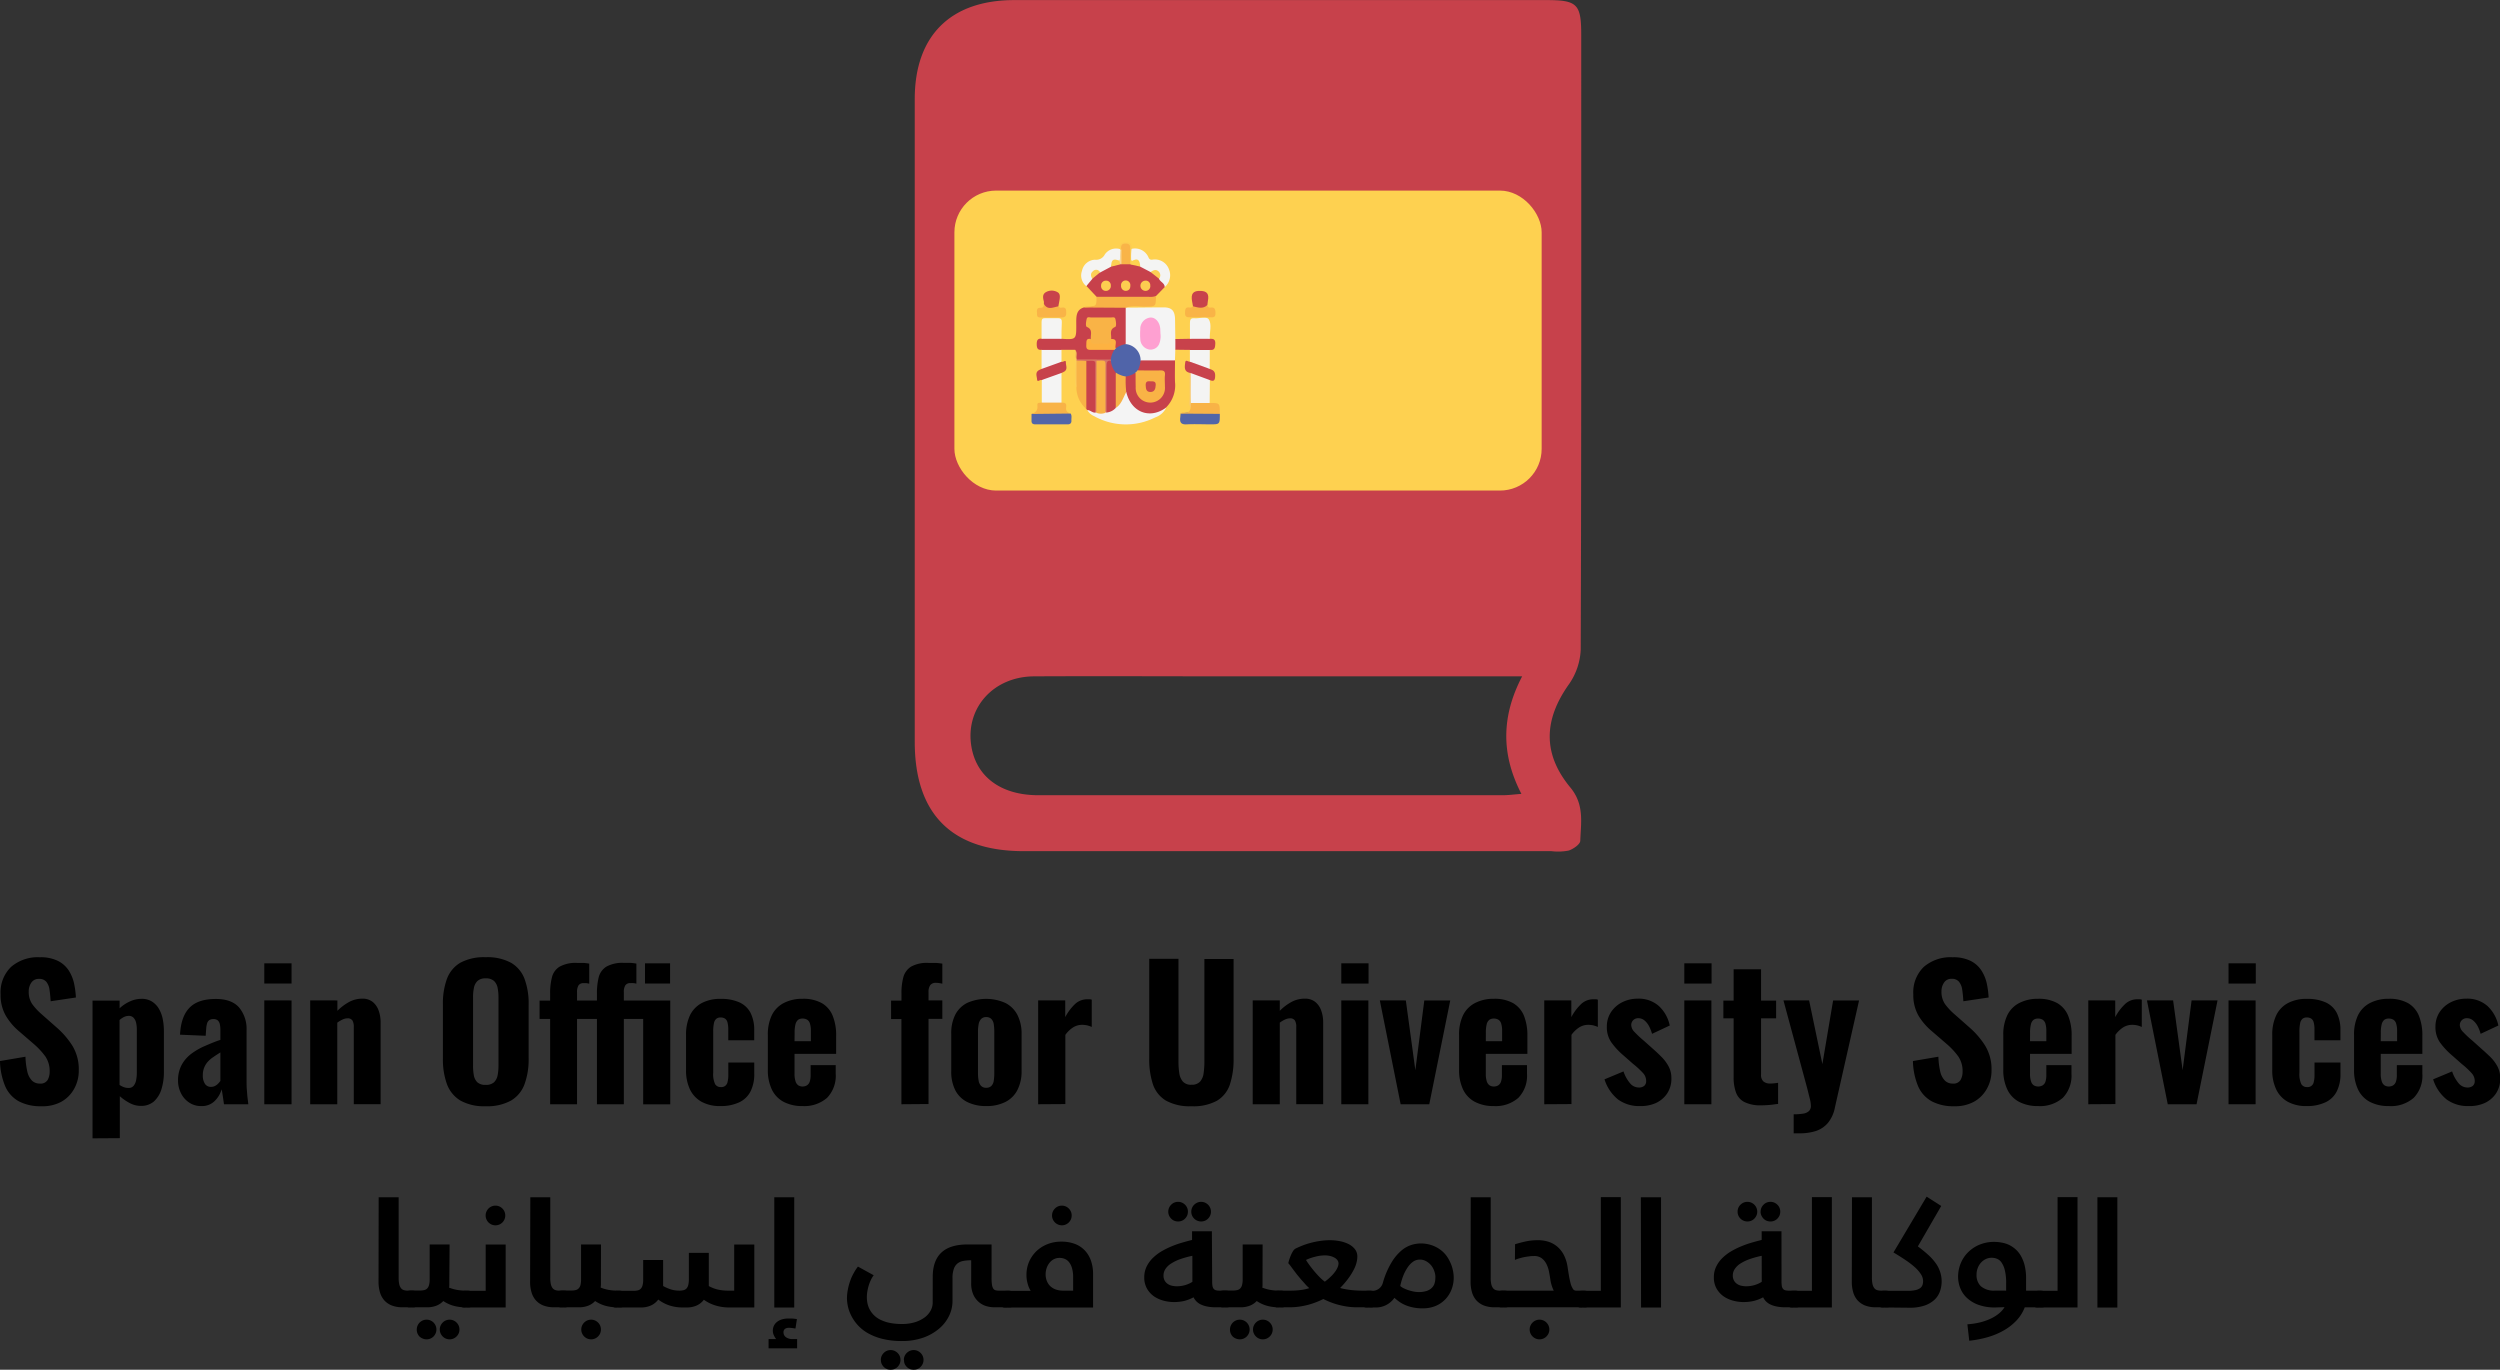 <svg viewBox="0 0 577.95 316.65" xmlns="http://www.w3.org/2000/svg"><rect x="0" y="0" width="577.95" height="316.65" fill="#333333" stroke="none"/><defs><style>.cls-1{fill:#c7414b;}.cls-2{fill:#fed150;}.cls-3{fill:#f4f4f4;}.cls-4{fill:#f8b246;}.cls-5{fill:#f4f4f3;}.cls-6{fill:#c8424b;}.cls-7{fill:#5265a8;}.cls-8{fill:#f8b347;}.cls-9{fill:#c8434c;}.cls-10{fill:#f4f3f3;}.cls-11{fill:#c7424b;}.cls-12{fill:#f9b447;}.cls-13{fill:#c8434b;}.cls-14{fill:#fccc51;}.cls-15{fill:#fccf5a;}.cls-16{fill:#f8c973;}.cls-17{fill:#5064a9;}.cls-18{fill:#f9b346;}.cls-19{fill:#fdb241;}.cls-20{fill:#d97663;}.cls-21{fill:#d67666;}.cls-22{fill:#fea0d1;}.cls-23{fill:#f9b448;}.cls-24{fill:#fccd50;}.cls-25{fill:#fdce50;}.cls-26{fill:#fdcf53;}.cls-27{fill:#fdcf55;}.cls-28{fill:#fdd056;}.cls-29{fill:#f8d696;}.cls-30{fill:#ca464a;}</style></defs><g data-name="Layer 2" id="Layer_2"><g data-name="Layer 1" id="Layer_1-2"><path d="M9.54,255.74a10.66,10.66,0,0,1-5.19-1.14,7.3,7.3,0,0,1-3.13-3.44A16,16,0,0,1,0,245.29l5.89-1a17.21,17.21,0,0,0,.43,3.46,4.31,4.31,0,0,0,1.08,2.07,2.49,2.49,0,0,0,1.8.68,1.89,1.89,0,0,0,1.81-.83,3.8,3.8,0,0,0,.47-1.9,6,6,0,0,0-1-3.55,17.13,17.13,0,0,0-2.68-2.88l-3.48-3a14.12,14.12,0,0,1-3-3.57,9.52,9.52,0,0,1-1.18-4.89,8.16,8.16,0,0,1,2.43-6.36,9.46,9.46,0,0,1,6.65-2.22,9,9,0,0,1,4.15.83,6.44,6.44,0,0,1,2.51,2.21,9.36,9.36,0,0,1,1.24,3,20.38,20.38,0,0,1,.43,3.26l-5.84.87c-.06-1-.15-1.92-.27-2.7a3.66,3.66,0,0,0-.75-1.82A2.08,2.08,0,0,0,9,226.3a2,2,0,0,0-1.78.9,3.49,3.49,0,0,0-.58,2,5,5,0,0,0,.81,2.93,14.39,14.39,0,0,0,2.22,2.38l3.4,3a19.46,19.46,0,0,1,3.62,4.17,10.43,10.43,0,0,1,1.52,5.78,8.5,8.5,0,0,1-1.08,4.27,7.66,7.66,0,0,1-3,3A9.09,9.09,0,0,1,9.54,255.74Z"></path><path d="M21.39,263.16V231.32h6.26v1.78a8.64,8.64,0,0,1,2.43-1.61,6.35,6.35,0,0,1,2.63-.58,4.39,4.39,0,0,1,2.44.64,4.87,4.87,0,0,1,1.62,1.72,7.8,7.8,0,0,1,.87,2.4,14.28,14.28,0,0,1,.25,2.7v9.37a13.18,13.18,0,0,1-.58,4.1,6.28,6.28,0,0,1-1.76,2.82,4.48,4.48,0,0,1-3,1,5.43,5.43,0,0,1-2.51-.63,11.24,11.24,0,0,1-2.34-1.61v9.7Zm8.33-11.65A1.43,1.43,0,0,0,30.9,251a2.82,2.82,0,0,0,.56-1.26,8.56,8.56,0,0,0,.17-1.74V238a6.87,6.87,0,0,0-.17-1.57,2.38,2.38,0,0,0-.58-1.14,1.47,1.47,0,0,0-1.12-.44,2.5,2.5,0,0,0-1.12.27,4.41,4.41,0,0,0-1,.69v15a4.29,4.29,0,0,0,1,.52A3,3,0,0,0,29.72,251.51Z"></path><path d="M46.55,255.7a4.86,4.86,0,0,1-2.92-.88,5.47,5.47,0,0,1-1.84-2.19,6.34,6.34,0,0,1-.63-2.74,7.54,7.54,0,0,1,.87-3.77,8.15,8.15,0,0,1,2.28-2.57,15.5,15.5,0,0,1,3.15-1.78c1.16-.5,2.33-1,3.49-1.37v-2.24a6.19,6.19,0,0,0-.13-1.37,1.63,1.63,0,0,0-.47-.89,1.5,1.5,0,0,0-1-.31,1.67,1.67,0,0,0-1,.27,1.42,1.42,0,0,0-.49.79,5.42,5.42,0,0,0-.19,1.14l-.12,1.66-5.93-.25q.21-4.23,2.22-6.26c1.34-1.36,3.36-2,6.07-2q3.65,0,5.39,2A7.78,7.78,0,0,1,57,238.2v11.15c0,.94,0,1.78.06,2.51s.1,1.38.17,1.95l.18,1.47H51.78c-.09-.61-.18-1.27-.29-2s-.2-1.2-.25-1.45a6.17,6.17,0,0,1-1.58,2.67A4.15,4.15,0,0,1,46.55,255.7Zm2.28-4.44a1.86,1.86,0,0,0,.87-.21,2.61,2.61,0,0,0,.73-.54,5.34,5.34,0,0,0,.52-.62V243.3c-.58.36-1.12.71-1.62,1.06A6.5,6.5,0,0,0,48,245.5a4.67,4.67,0,0,0-.82,1.37,4.47,4.47,0,0,0-.29,1.69,3.44,3.44,0,0,0,.49,2A1.6,1.6,0,0,0,48.83,251.26Z"></path><path d="M61.1,227.38V222.7h6.3v4.68Zm0,27.9v-24H67.4v24Z"></path><path d="M71.71,255.28v-24H78v2.4a11.92,11.92,0,0,1,2.72-2.05,6.36,6.36,0,0,1,3-.76,3.74,3.74,0,0,1,2.42.74,4.48,4.48,0,0,1,1.39,2,8,8,0,0,1,.46,2.76v18.9H81.79V237.41a2.93,2.93,0,0,0-.31-1.49,1.29,1.29,0,0,0-1.18-.5,2.68,2.68,0,0,0-1.1.27,7.34,7.34,0,0,0-1.23.73v18.86Z"></path><path d="M112.26,255.74a11.16,11.16,0,0,1-5.85-1.33,7.45,7.45,0,0,1-3.09-3.79,16.82,16.82,0,0,1-.93-5.91V232.19a16.62,16.62,0,0,1,.93-5.89,7.27,7.27,0,0,1,3.09-3.73,11.48,11.48,0,0,1,5.85-1.28,11.48,11.48,0,0,1,5.91,1.3,7.26,7.26,0,0,1,3.1,3.73,16.24,16.24,0,0,1,.94,5.87v12.52a16.58,16.58,0,0,1-.94,5.91,7.32,7.32,0,0,1-3.1,3.79A11.37,11.37,0,0,1,112.26,255.74Zm0-4.94a2.74,2.74,0,0,0,1.95-.6,3.07,3.07,0,0,0,.83-1.61,11.62,11.62,0,0,0,.2-2.18V230.53a11.14,11.14,0,0,0-.2-2.15,3,3,0,0,0-.83-1.6,2.74,2.74,0,0,0-1.95-.6,2.61,2.61,0,0,0-1.87.6,3,3,0,0,0-.83,1.6,10.41,10.41,0,0,0-.2,2.15v15.88a12.57,12.57,0,0,0,.18,2.18,3,3,0,0,0,.81,1.61A2.67,2.67,0,0,0,112.26,250.8Z"></path><path d="M127.18,255.28V235.55h-2.44v-4.23h2.44v-1.66a14.63,14.63,0,0,1,.42-3.73,4,4,0,0,1,1.76-2.45,7.62,7.62,0,0,1,4.08-.87c.52,0,1,0,1.37,0s.86.08,1.41.16v4.64a5.61,5.61,0,0,0-.64-.12,5.53,5.53,0,0,0-.69,0,1.29,1.29,0,0,0-1.14.5,2.89,2.89,0,0,0-.35,1.61v1.91H138v-1.66a15.13,15.13,0,0,1,.41-3.73,4.09,4.09,0,0,1,1.77-2.45,7.59,7.59,0,0,1,4.08-.87c.52,0,1,0,1.41,0s.9.08,1.45.16v4.64a5.23,5.23,0,0,0-.66-.12,6,6,0,0,0-.71,0,1.32,1.32,0,0,0-1.18.5,2.81,2.81,0,0,0-.35,1.61v1.91h10.73v24h-6.26V235.55h-4.47v19.73H138V235.55H133.4v19.73Zm21.93-27.9V222.7h5.8v4.68Z"></path><path d="M166.6,255.7a8.8,8.8,0,0,1-4.43-1,6.49,6.49,0,0,1-2.68-2.88,10.25,10.25,0,0,1-.89-4.44v-8.08a10.44,10.44,0,0,1,.89-4.54,6.35,6.35,0,0,1,2.68-2.84,9,9,0,0,1,4.43-1,10.26,10.26,0,0,1,4.32.8,5.42,5.42,0,0,1,2.59,2.43,8.75,8.75,0,0,1,.85,4.06v2.28h-6V238a6.06,6.06,0,0,0-.19-1.68,1.44,1.44,0,0,0-.58-.85,1.84,1.84,0,0,0-1-.25,1.49,1.49,0,0,0-1,.31,1.83,1.83,0,0,0-.54,1,9.42,9.42,0,0,0-.17,2V248a5.4,5.4,0,0,0,.44,2.63,1.46,1.46,0,0,0,1.31.68,1.43,1.43,0,0,0,1.57-1.2,6.24,6.24,0,0,0,.17-1.58v-2.9h6v2.61a8.8,8.8,0,0,1-.87,4.09,5.6,5.6,0,0,1-2.62,2.51A9.91,9.91,0,0,1,166.6,255.7Z"></path><path d="M185.55,255.7a9.17,9.17,0,0,1-4.44-1,6.27,6.27,0,0,1-2.69-2.86,10.33,10.33,0,0,1-.91-4.54v-8a10.24,10.24,0,0,1,.91-4.58,6.31,6.31,0,0,1,2.73-2.82,9.22,9.22,0,0,1,4.4-1,8.73,8.73,0,0,1,4.43,1,5.91,5.91,0,0,1,2.51,2.9,11.88,11.88,0,0,1,.81,4.65v4.18h-9.62v4.64a5.32,5.32,0,0,0,.23,1.7,1.75,1.75,0,0,0,.64.94,1.87,1.87,0,0,0,1,.27,1.92,1.92,0,0,0,1-.27,1.61,1.61,0,0,0,.64-.85,4.64,4.64,0,0,0,.21-1.54v-2.28h5.8v2a7.32,7.32,0,0,1-2,5.56A8,8,0,0,1,185.55,255.7Zm-1.87-15h3.78v-2.37a5.44,5.44,0,0,0-.21-1.67,1.61,1.61,0,0,0-.64-.92,2.09,2.09,0,0,0-1.1-.27,1.69,1.69,0,0,0-1,.29,1.92,1.92,0,0,0-.6,1,7.74,7.74,0,0,0-.21,2.05Z"></path><path d="M208.39,255.28V235.59H206v-4.27h2.4v-1.66a14.17,14.17,0,0,1,.43-3.73,4.21,4.21,0,0,1,1.77-2.45,7.51,7.51,0,0,1,4.06-.87c.55,0,1.07,0,1.55,0s1,.08,1.64.16v4.64c-.22-.05-.46-.1-.72-.14a5.19,5.19,0,0,0-.77-.06,1.55,1.55,0,0,0-1.29.52,2.64,2.64,0,0,0-.41,1.63v1.91h3.19v4.27h-3.19v19.69Z"></path><path d="M228,255.7a9.59,9.59,0,0,1-4.4-.94,6.21,6.21,0,0,1-2.75-2.71,9.41,9.41,0,0,1-.94-4.44V239a9.41,9.41,0,0,1,.94-4.44,6.26,6.26,0,0,1,2.75-2.71,10.85,10.85,0,0,1,8.79,0,6.39,6.39,0,0,1,2.78,2.71,9.41,9.41,0,0,1,1,4.44v8.62a9.41,9.41,0,0,1-1,4.44,6.33,6.33,0,0,1-2.78,2.71A9.58,9.58,0,0,1,228,255.7Zm0-4.23a1.59,1.59,0,0,0,1.2-.44,2.16,2.16,0,0,0,.54-1.2,11.5,11.5,0,0,0,.12-1.76v-9.5a11.41,11.41,0,0,0-.12-1.78,2.23,2.23,0,0,0-.54-1.2,1.57,1.57,0,0,0-1.2-.46,1.54,1.54,0,0,0-1.2.46,2.32,2.32,0,0,0-.56,1.2,9.17,9.17,0,0,0-.15,1.78v9.5a9.24,9.24,0,0,0,.15,1.76,2.24,2.24,0,0,0,.56,1.2A1.56,1.56,0,0,0,228,251.47Z"></path><path d="M240,255.28v-24h6.26v3.86a11.65,11.65,0,0,1,2.38-3.13,4.15,4.15,0,0,1,2.8-1l.52,0a1.58,1.58,0,0,1,.43.1v6.3a7.28,7.28,0,0,0-1-.35,5.34,5.34,0,0,0-1.21-.14,3.9,3.9,0,0,0-2.11.6,6.54,6.54,0,0,0-1.78,1.72v16Z"></path><path d="M275.46,255.74a11.31,11.31,0,0,1-5.93-1.31,7,7,0,0,1-3-3.77,18.43,18.43,0,0,1-.85-6v-23h6.76v23.92a16.53,16.53,0,0,0,.18,2.45,3.87,3.87,0,0,0,.83,2,2.49,2.49,0,0,0,2,.74,2.54,2.54,0,0,0,2-.74,3.69,3.69,0,0,0,.81-2,18,18,0,0,0,.17-2.45V221.7h6.75v23a18.43,18.43,0,0,1-.85,6,6.91,6.91,0,0,1-3,3.77A11.31,11.31,0,0,1,275.46,255.74Z"></path><path d="M289.6,255.28v-24h6.26v2.4a11.66,11.66,0,0,1,2.71-2.05,6.38,6.38,0,0,1,3.05-.76,3.74,3.74,0,0,1,2.42.74,4.4,4.4,0,0,1,1.39,2,7.76,7.76,0,0,1,.46,2.76v18.9h-6.22V237.41a2.83,2.83,0,0,0-.31-1.49,1.29,1.29,0,0,0-1.18-.5,2.72,2.72,0,0,0-1.1.27,6.9,6.9,0,0,0-1.22.73v18.86Z"></path><path d="M310.08,227.38V222.7h6.3v4.68Zm0,27.9v-24h6.26v24Z"></path><path d="M323.8,255.28l-4.81-24H325l2.2,16.13,2.07-16.13h6l-4.85,24Z"></path><path d="M345.35,255.7a9.13,9.13,0,0,1-4.43-1,6.29,6.29,0,0,1-2.7-2.86,10.33,10.33,0,0,1-.91-4.54v-8a10.24,10.24,0,0,1,.91-4.58,6.28,6.28,0,0,1,2.74-2.82,9.18,9.18,0,0,1,4.39-1,8.74,8.74,0,0,1,4.44,1,6,6,0,0,1,2.51,2.9,12.07,12.07,0,0,1,.8,4.65v4.18h-9.61v4.64a5.35,5.35,0,0,0,.22,1.7,1.76,1.76,0,0,0,.65.94,1.84,1.84,0,0,0,1,.27,1.89,1.89,0,0,0,1-.27,1.61,1.61,0,0,0,.64-.85,4.64,4.64,0,0,0,.21-1.54v-2.28h5.8v2a7.32,7.32,0,0,1-2,5.56A7.94,7.94,0,0,1,345.35,255.7Zm-1.86-15h3.77v-2.37a5.44,5.44,0,0,0-.21-1.67,1.61,1.61,0,0,0-.64-.92,2.06,2.06,0,0,0-1.1-.27,1.68,1.68,0,0,0-1,.29,1.87,1.87,0,0,0-.61,1,8.27,8.27,0,0,0-.2,2.05Z"></path><path d="M357,255.28v-24h6.26v3.86a11.65,11.65,0,0,1,2.38-3.13,4.15,4.15,0,0,1,2.8-1l.52,0a1.5,1.5,0,0,1,.43.1v6.3a7.28,7.28,0,0,0-1-.35,5.32,5.32,0,0,0-1.2-.14,3.9,3.9,0,0,0-2.12.6,6.68,6.68,0,0,0-1.78,1.72v16Z"></path><path d="M379.18,255.7a8.28,8.28,0,0,1-5.12-1.52,9.72,9.72,0,0,1-3.13-4.66l4.39-1.83a8.23,8.23,0,0,0,1.5,2.72,2.63,2.63,0,0,0,2,1,1.89,1.89,0,0,0,1.3-.39,1.41,1.41,0,0,0,.44-1.1,2.69,2.69,0,0,0-.66-1.78,20,20,0,0,0-2.37-2.2L375.32,244a16.82,16.82,0,0,1-2.79-3,6.08,6.08,0,0,1-1.06-3.67,6,6,0,0,1,1-3.4,6.67,6.67,0,0,1,2.61-2.26,7.93,7.93,0,0,1,3.55-.8,7,7,0,0,1,4.83,1.67,8.43,8.43,0,0,1,2.55,4.54L381.92,239a8.9,8.9,0,0,0-.67-1.72,4.3,4.3,0,0,0-1.05-1.35,2.19,2.19,0,0,0-1.44-.54,1.62,1.62,0,0,0-1.2.46,1.58,1.58,0,0,0-.45,1.16,2.39,2.39,0,0,0,.76,1.57,23.72,23.72,0,0,0,2.14,2l2.24,2c.66.58,1.31,1.2,1.95,1.85a9.34,9.34,0,0,1,1.57,2.15,5.71,5.71,0,0,1,.62,2.72,6.08,6.08,0,0,1-1,3.52,6.34,6.34,0,0,1-2.63,2.2A8.55,8.55,0,0,1,379.18,255.7Z"></path><path d="M389.38,227.38V222.7h6.3v4.68Zm0,27.9v-24h6.26v24Z"></path><path d="M407.16,255.53a8.25,8.25,0,0,1-3.9-.77,4,4,0,0,1-1.94-2.22,10.1,10.1,0,0,1-.54-3.52v-13.6h-2.37v-4.1h2.37v-7.25h6.34v7.25h3.48v4.1h-3.48v13a2,2,0,0,0,.56,1.6,2.35,2.35,0,0,0,1.55.47,7.5,7.5,0,0,0,1-.06l.83-.1v4.89c-.39,0-.94.12-1.66.19S407.91,255.53,407.16,255.53Z"></path><path d="M414.66,262v-4.4a12.42,12.42,0,0,0,2.24-.16,2.46,2.46,0,0,0,1.31-.6,1.66,1.66,0,0,0,.43-1.23,7.51,7.51,0,0,0-.27-1.7c-.18-.71-.38-1.52-.6-2.4l-5.47-20.23h5.93L421.3,246l2.48-14.72h6L424.2,256a8,8,0,0,1-1.64,3.62,6.23,6.23,0,0,1-2.78,1.85A12.08,12.08,0,0,1,416,262Z"></path><path d="M451.76,255.74a10.64,10.64,0,0,1-5.18-1.14,7.3,7.3,0,0,1-3.13-3.44,16,16,0,0,1-1.22-5.87l5.89-1a17.21,17.21,0,0,0,.43,3.46,4.31,4.31,0,0,0,1.08,2.07,2.49,2.49,0,0,0,1.8.68,1.89,1.89,0,0,0,1.81-.83,3.8,3.8,0,0,0,.47-1.9,6,6,0,0,0-1-3.55,17.13,17.13,0,0,0-2.68-2.88l-3.48-3a14.12,14.12,0,0,1-3.05-3.57,9.52,9.52,0,0,1-1.18-4.89,8.16,8.16,0,0,1,2.43-6.36,9.46,9.46,0,0,1,6.65-2.22,9,9,0,0,1,4.15.83,6.34,6.34,0,0,1,2.5,2.21,9.17,9.17,0,0,1,1.25,3,20.38,20.38,0,0,1,.43,3.26l-5.84.87c-.06-1-.15-1.92-.27-2.7a3.66,3.66,0,0,0-.75-1.82,2.08,2.08,0,0,0-1.68-.67,2,2,0,0,0-1.78.9,3.49,3.49,0,0,0-.58,2,5,5,0,0,0,.81,2.93,14.39,14.39,0,0,0,2.22,2.38l3.4,3a19.19,19.19,0,0,1,3.62,4.17,10.43,10.43,0,0,1,1.52,5.78,8.5,8.5,0,0,1-1.08,4.27,7.66,7.66,0,0,1-3,3A9.1,9.1,0,0,1,451.76,255.74Z"></path><path d="M471.17,255.7a9.17,9.17,0,0,1-4.44-1,6.22,6.22,0,0,1-2.69-2.86,10.32,10.32,0,0,1-.92-4.54v-8a10.23,10.23,0,0,1,.92-4.58,6.21,6.21,0,0,1,2.73-2.82,9.22,9.22,0,0,1,4.4-1,8.73,8.73,0,0,1,4.43,1,6,6,0,0,1,2.51,2.9,11.88,11.88,0,0,1,.81,4.65v4.18H469.3v4.64a5.32,5.32,0,0,0,.23,1.7,1.7,1.7,0,0,0,.64.94,2.08,2.08,0,0,0,2.05,0,1.63,1.63,0,0,0,.65-.85,5,5,0,0,0,.2-1.54v-2.28h5.81v2a7.36,7.36,0,0,1-2,5.56A8,8,0,0,1,471.17,255.7Zm-1.87-15h3.77v-2.37a5.81,5.81,0,0,0-.2-1.67,1.63,1.63,0,0,0-.65-.92,2,2,0,0,0-1.1-.27,1.68,1.68,0,0,0-1,.29,1.81,1.81,0,0,0-.6,1,7.74,7.74,0,0,0-.21,2.05Z"></path><path d="M482.77,255.28v-24H489v3.86a11.65,11.65,0,0,1,2.39-3.13,4.12,4.12,0,0,1,2.79-1l.52,0a1.65,1.65,0,0,1,.44.1v6.3a7.43,7.43,0,0,0-1-.35,5.32,5.32,0,0,0-1.2-.14,3.9,3.9,0,0,0-2.12.6,6.68,6.68,0,0,0-1.78,1.72v16Z"></path><path d="M501.14,255.28l-4.81-24h6.05l2.2,16.13,2.07-16.13h6l-4.85,24Z"></path><path d="M515.19,227.38V222.7h6.3v4.68Zm0,27.9v-24h6.26v24Z"></path><path d="M533.3,255.7a8.82,8.82,0,0,1-4.43-1,6.42,6.42,0,0,1-2.67-2.88,10.11,10.11,0,0,1-.9-4.44v-8.08a10.29,10.29,0,0,1,.9-4.54,6.28,6.28,0,0,1,2.67-2.84,9,9,0,0,1,4.43-1,10.22,10.22,0,0,1,4.32.8,5.42,5.42,0,0,1,2.59,2.43,8.75,8.75,0,0,1,.85,4.06v2.28h-6V238a6.06,6.06,0,0,0-.19-1.68,1.44,1.44,0,0,0-.58-.85,1.84,1.84,0,0,0-1-.25,1.49,1.49,0,0,0-1,.31,1.83,1.83,0,0,0-.54,1,9.42,9.42,0,0,0-.17,2V248a5.4,5.4,0,0,0,.44,2.63,1.46,1.46,0,0,0,1.31.68,1.43,1.43,0,0,0,1.57-1.2,6.24,6.24,0,0,0,.17-1.58v-2.9h6v2.61a8.8,8.8,0,0,1-.87,4.09,5.55,5.55,0,0,1-2.62,2.51A9.91,9.91,0,0,1,533.3,255.7Z"></path><path d="M552.25,255.7a9.17,9.17,0,0,1-4.44-1,6.27,6.27,0,0,1-2.69-2.86,10.33,10.33,0,0,1-.91-4.54v-8a10.24,10.24,0,0,1,.91-4.58,6.31,6.31,0,0,1,2.73-2.82,9.22,9.22,0,0,1,4.4-1,8.73,8.73,0,0,1,4.43,1,5.91,5.91,0,0,1,2.51,2.9,11.88,11.88,0,0,1,.81,4.65v4.18h-9.62v4.64a5.32,5.32,0,0,0,.23,1.7,1.75,1.75,0,0,0,.64.94,1.89,1.89,0,0,0,1,.27,1.92,1.92,0,0,0,1-.27,1.61,1.61,0,0,0,.64-.85,4.64,4.64,0,0,0,.21-1.54v-2.28H560v2a7.32,7.32,0,0,1-2,5.56A8,8,0,0,1,552.25,255.7Zm-1.87-15h3.78v-2.37a5.44,5.44,0,0,0-.21-1.67,1.61,1.61,0,0,0-.64-.92,2.09,2.09,0,0,0-1.1-.27,1.69,1.69,0,0,0-1,.29,1.92,1.92,0,0,0-.6,1,7.74,7.74,0,0,0-.21,2.05Z"></path><path d="M570.74,255.7a8.26,8.26,0,0,1-5.12-1.52,9.65,9.65,0,0,1-3.13-4.66l4.39-1.83a8.22,8.22,0,0,0,1.49,2.72,2.67,2.67,0,0,0,2,1,1.89,1.89,0,0,0,1.3-.39,1.41,1.41,0,0,0,.44-1.1,2.7,2.7,0,0,0-.67-1.78,19.7,19.7,0,0,0-2.36-2.2L566.88,244a17.29,17.29,0,0,1-2.8-3,6.15,6.15,0,0,1-1.05-3.67,6,6,0,0,1,1-3.4,6.67,6.67,0,0,1,2.61-2.26,7.9,7.9,0,0,1,3.55-.8,7,7,0,0,1,4.83,1.67,8.56,8.56,0,0,1,2.55,4.54L573.47,239a8.28,8.28,0,0,0-.66-1.72,4.33,4.33,0,0,0-1.06-1.35,2.16,2.16,0,0,0-1.43-.54,1.6,1.6,0,0,0-1.2.46,1.58,1.58,0,0,0-.46,1.16,2.41,2.41,0,0,0,.77,1.57,22.43,22.43,0,0,0,2.14,2l2.23,2c.67.58,1.32,1.2,2,1.85a9.38,9.38,0,0,1,1.58,2.15,5.83,5.83,0,0,1,.62,2.72,6.08,6.08,0,0,1-1,3.52,6.37,6.37,0,0,1-2.64,2.2A8.47,8.47,0,0,1,570.74,255.7Z"></path><path d="M87.54,276.78h4.62v18.61a6.72,6.72,0,0,0,.13,1.47,2.4,2.4,0,0,0,.39.91,1.3,1.3,0,0,0,.66.47,2.94,2.94,0,0,0,.93.13h.87a3.16,3.16,0,0,1,.78.08.71.71,0,0,1,.42.23.72.72,0,0,1,.16.4,4.67,4.67,0,0,1,0,.57v1.24a3.49,3.49,0,0,1-.06.73.65.65,0,0,1-.21.41.81.81,0,0,1-.43.19,4.33,4.33,0,0,1-.69,0h-2a6.86,6.86,0,0,1-2.54-.42,4.59,4.59,0,0,1-1.74-1.2,4.9,4.9,0,0,1-1-1.87,8.6,8.6,0,0,1-.32-2.4Z"></path><path d="M103.87,296.42c0,.22,0,.43,0,.63s0,.41-.07.61a9.12,9.12,0,0,0,1.88.54,11.76,11.76,0,0,0,2.08.17h.14a3.25,3.25,0,0,1,.79.08.68.68,0,0,1,.57.63,4.67,4.67,0,0,1,0,.57v1.24a3.49,3.49,0,0,1-.06.73.65.65,0,0,1-.21.41.78.78,0,0,1-.42.19,4.47,4.47,0,0,1-.7,0h-.19a10,10,0,0,1-3-.4,8.3,8.3,0,0,1-2.2-1.05,4.32,4.32,0,0,1-1.55,1.06,5.81,5.81,0,0,1-2.25.39H95.07a4.41,4.41,0,0,1-.69,0A.81.81,0,0,1,94,302a.7.7,0,0,1-.21-.41,3.61,3.61,0,0,1,0-.73v-1.24c0-.22,0-.41,0-.57a.68.68,0,0,1,.57-.63,3.14,3.14,0,0,1,.79-.08h2a3.65,3.65,0,0,0,1-.12,1.33,1.33,0,0,0,.67-.42,1.82,1.82,0,0,0,.38-.79,4.81,4.81,0,0,0,.13-1.24v-8.07h4.61Zm-7.52,10.93a2.16,2.16,0,0,1,.18-.88,2.33,2.33,0,0,1,.48-.72,2.36,2.36,0,0,1,.72-.49,2.29,2.29,0,0,1,1.78,0,2.36,2.36,0,0,1,.72.49,2.33,2.33,0,0,1,.48.72,2.27,2.27,0,0,1,0,1.77,2.33,2.33,0,0,1-.48.72,2.36,2.36,0,0,1-.72.49,2.29,2.29,0,0,1-1.78,0A2.36,2.36,0,0,1,97,309a2.33,2.33,0,0,1-.48-.72A2.18,2.18,0,0,1,96.35,307.35Zm5.32,0a2.16,2.16,0,0,1,.18-.88,2.36,2.36,0,0,1,.49-.72,2.25,2.25,0,0,1,1.6-.67,2.18,2.18,0,0,1,.89.18,2.33,2.33,0,0,1,1.21,1.21,2.27,2.27,0,0,1,0,1.77,2.33,2.33,0,0,1-1.21,1.21,2.18,2.18,0,0,1-.89.18,2.25,2.25,0,0,1-1.6-.67,2.36,2.36,0,0,1-.49-.72A2.18,2.18,0,0,1,101.67,307.35Z"></path><path d="M107.76,302.26a4.41,4.41,0,0,1-.69,0,.81.81,0,0,1-.43-.19.7.7,0,0,1-.21-.41,3.61,3.61,0,0,1-.05-.73v-1.24a4.88,4.88,0,0,1,0-.57.68.68,0,0,1,.57-.63,3.14,3.14,0,0,1,.79-.08h4.54V287.71h4.62v14.55ZM112.27,281a2.18,2.18,0,0,1,.18-.89,2.33,2.33,0,0,1,.48-.72,2.36,2.36,0,0,1,.72-.49,2.18,2.18,0,0,1,.89-.18,2.21,2.21,0,0,1,.89.18,2.36,2.36,0,0,1,.72.49,2.33,2.33,0,0,1,.48.72,2.27,2.27,0,0,1,0,1.77,2.33,2.33,0,0,1-.48.72,2.36,2.36,0,0,1-.72.49,2.21,2.21,0,0,1-.89.18,2.18,2.18,0,0,1-.89-.18,2.36,2.36,0,0,1-.72-.49,2.33,2.33,0,0,1-.48-.72A2.16,2.16,0,0,1,112.27,281Z"></path><path d="M122.6,276.78h4.61v18.61a6.72,6.72,0,0,0,.13,1.47,2.4,2.4,0,0,0,.39.91,1.35,1.35,0,0,0,.66.47,2.94,2.94,0,0,0,.93.13h.87a3.16,3.16,0,0,1,.78.08.71.71,0,0,1,.42.23.72.72,0,0,1,.16.4,4.67,4.67,0,0,1,0,.57v1.24a3.49,3.49,0,0,1-.06.73.65.65,0,0,1-.21.41.81.81,0,0,1-.43.19,4.25,4.25,0,0,1-.69,0h-2a6.87,6.87,0,0,1-2.55-.42,4.59,4.59,0,0,1-1.74-1.2,4.75,4.75,0,0,1-1-1.87,8.25,8.25,0,0,1-.32-2.4Z"></path><path d="M138.92,296.42c0,.22,0,.43,0,.63l-.06.61a9,9,0,0,0,1.87.54,11.76,11.76,0,0,0,2.08.17h.15a3.16,3.16,0,0,1,.78.08.69.69,0,0,1,.41.23.66.66,0,0,1,.16.4,4.67,4.67,0,0,1,0,.57v1.24a4.53,4.53,0,0,1,0,.73.71.71,0,0,1-.22.41.78.78,0,0,1-.42.19,4.41,4.41,0,0,1-.69,0h-.2a10,10,0,0,1-3-.4,8.46,8.46,0,0,1-2.2-1.05,4.32,4.32,0,0,1-1.55,1.06,5.81,5.81,0,0,1-2.25.39h-3.59a4.41,4.41,0,0,1-.69,0A.81.81,0,0,1,129,302a.76.76,0,0,1-.21-.41,3.61,3.61,0,0,1,0-.73v-1.24c0-.22,0-.41,0-.57a.68.68,0,0,1,.57-.63,3.19,3.19,0,0,1,.79-.08h2a3.65,3.65,0,0,0,1-.12,1.33,1.33,0,0,0,.67-.42,1.83,1.83,0,0,0,.39-.79,5.36,5.36,0,0,0,.12-1.24v-8.07h4.61Zm-4.54,10.93a2.16,2.16,0,0,1,.18-.88,2.36,2.36,0,0,1,.49-.72,2.25,2.25,0,0,1,1.6-.67,2.18,2.18,0,0,1,.89.18,2.33,2.33,0,0,1,1.21,1.21,2.39,2.39,0,0,1,0,1.77,2.33,2.33,0,0,1-1.21,1.21,2.18,2.18,0,0,1-.89.18,2.25,2.25,0,0,1-1.6-.67,2.36,2.36,0,0,1-.49-.72A2.18,2.18,0,0,1,134.38,307.35Z"></path><path d="M157.06,298.37a3.65,3.65,0,0,0,1-.12,1.36,1.36,0,0,0,.68-.42,1.82,1.82,0,0,0,.38-.79,5.29,5.29,0,0,0,.13-1.24v-6.16h4.61v6.78c0,.16,0,.31,0,.45s0,.3,0,.44a8.32,8.32,0,0,0,2,.79,10.93,10.93,0,0,0,2.56.27h1.31V287.71h4.65v14.55h-5.66a10.61,10.61,0,0,1-3.44-.5,9,9,0,0,1-2.56-1.29,4.31,4.31,0,0,1-1.58,1.3,5.57,5.57,0,0,1-2.5.49h-.78a9.72,9.72,0,0,1-3.2-.5,8.75,8.75,0,0,1-2.48-1.33,4.38,4.38,0,0,1-1.61,1.33,5.5,5.5,0,0,1-2.51.5h-5.25a4.41,4.41,0,0,1-.69,0,.81.81,0,0,1-.43-.19.76.76,0,0,1-.21-.41,3.61,3.61,0,0,1,0-.73v-1.24c0-.22,0-.41,0-.57a.68.68,0,0,1,.57-.63,3.19,3.19,0,0,1,.79-.08h3.67a3.68,3.68,0,0,0,1-.12,1.33,1.33,0,0,0,.67-.42,1.82,1.82,0,0,0,.38-.79,4.81,4.81,0,0,0,.13-1.24v-4.56h4.61v5.6a3.07,3.07,0,0,1,0,.42,9.76,9.76,0,0,0,1.94.83A6.53,6.53,0,0,0,157.06,298.37Z"></path><path d="M183.9,307.12c-.19,0-.44-.07-.74-.1a5.86,5.86,0,0,0-.75-.06,1.65,1.65,0,0,0-.93.24,1,1,0,0,0-.35.85,1.34,1.34,0,0,0,.52,1.05,2.46,2.46,0,0,0,1.63.46h1v2.14h-6.6v-2.14h1.74a4.45,4.45,0,0,1-.52-.87,2.58,2.58,0,0,1-.24-1.09,2.91,2.91,0,0,1,.2-1,2.65,2.65,0,0,1,.65-.9,3.25,3.25,0,0,1,1.13-.64,4.85,4.85,0,0,1,1.62-.24l.88,0a10.58,10.58,0,0,1,1.09.13ZM179,276.78h4.61v25.5H179Z"></path><path d="M215.63,295.2c0-2.5.66-4.37,2-5.63s3.36-1.88,6.12-1.88h5.48v7.7a10.84,10.84,0,0,0,.09,1.58,2.44,2.44,0,0,0,.29.9.91.91,0,0,0,.52.41,3.12,3.12,0,0,0,.81.09h2a3.16,3.16,0,0,1,.78.08.71.71,0,0,1,.42.23.81.81,0,0,1,.16.4c0,.16,0,.35,0,.57v1.24a4.53,4.53,0,0,1-.05.73.76.76,0,0,1-.21.41.81.81,0,0,1-.43.19,4.41,4.41,0,0,1-.69,0h-3a6.52,6.52,0,0,1-2-.3,4.63,4.63,0,0,1-1.73-1,4.84,4.84,0,0,1-1.21-1.71,6.3,6.3,0,0,1-.46-2.56v-5.3a9.8,9.8,0,0,0-1.81.15,3,3,0,0,0-1.37.6,2.75,2.75,0,0,0-.84,1.26,6.23,6.23,0,0,0-.3,2.12v5.31a7.8,7.8,0,0,1-.79,3.4,8.93,8.93,0,0,1-2.29,2.95,11.61,11.61,0,0,1-3.66,2.09,14.51,14.51,0,0,1-4.92.79,18.17,18.17,0,0,1-4.57-.51,13.16,13.16,0,0,1-3.37-1.33,9.51,9.51,0,0,1-2.34-1.88,9.8,9.8,0,0,1-1.47-2.15,8.79,8.79,0,0,1-.77-2.14,9.51,9.51,0,0,1-.22-1.84,10.74,10.74,0,0,1,.2-2,13.12,13.12,0,0,1,.53-2,10.6,10.6,0,0,1,.81-1.81,10.39,10.39,0,0,1,1-1.55l3.64,2a6.41,6.41,0,0,0-.65,1.09,9.08,9.08,0,0,0-.5,1.29,10.64,10.64,0,0,0-.32,1.38,7.92,7.92,0,0,0-.11,1.35,7.33,7.33,0,0,0,.12,1.27,5.23,5.23,0,0,0,.45,1.37,5.52,5.52,0,0,0,2.39,2.45,9,9,0,0,0,2.16.78,13.7,13.7,0,0,0,3,.29,10,10,0,0,0,3-.41,7.61,7.61,0,0,0,2.23-1.1,4.81,4.81,0,0,0,1.39-1.58,3.78,3.78,0,0,0,.48-1.82Zm-12,19.18a2.25,2.25,0,0,1,.67-1.6,2.2,2.2,0,0,1,1.6-.67,2.18,2.18,0,0,1,.89.18,2.36,2.36,0,0,1,.72.49,2.19,2.19,0,0,1,.66,1.6,2.35,2.35,0,0,1-.17.89,2.55,2.55,0,0,1-.49.72,2.36,2.36,0,0,1-.72.49,2.17,2.17,0,0,1-.89.17,2.14,2.14,0,0,1-1.6-.66,2.36,2.36,0,0,1-.49-.72A2.18,2.18,0,0,1,203.65,314.38Zm5.32,0a2.25,2.25,0,0,1,.67-1.6,2.36,2.36,0,0,1,.72-.49,2.18,2.18,0,0,1,.89-.18,2.13,2.13,0,0,1,.88.18,2.24,2.24,0,0,1,.72.49,2.25,2.25,0,0,1,.67,1.6,2.18,2.18,0,0,1-.18.89,2.36,2.36,0,0,1-.49.72,2.24,2.24,0,0,1-.72.49,2.13,2.13,0,0,1-.88.17,2.17,2.17,0,0,1-.89-.17,2.33,2.33,0,0,1-1.21-1.21A2.18,2.18,0,0,1,209,314.38Z"></path><path d="M237.3,294.7a7.61,7.61,0,0,1,.6-3,7.82,7.82,0,0,1,1.68-2.44,8,8,0,0,1,2.56-1.63,8.55,8.55,0,0,1,3.23-.59,8.73,8.73,0,0,1,3.08.51,6.15,6.15,0,0,1,2.3,1.49,6.61,6.61,0,0,1,1.45,2.39,9.31,9.31,0,0,1,.5,3.18v7.67H232.83a4.69,4.69,0,0,1-.71,0,.92.92,0,0,1-.46-.19.79.79,0,0,1-.24-.41,3.39,3.39,0,0,1-.07-.73v-1.24a3.1,3.1,0,0,1,.05-.57.82.82,0,0,1,.18-.4.77.77,0,0,1,.44-.23,3.32,3.32,0,0,1,.81-.08h5.45a6.06,6.06,0,0,1-.7-1.65A7.24,7.24,0,0,1,237.3,294.7Zm10.79,3.67v-3.05a7.39,7.39,0,0,0-.27-2.16,3.9,3.9,0,0,0-.7-1.4,2.45,2.45,0,0,0-1-.74,3.15,3.15,0,0,0-1.17-.22,2.91,2.91,0,0,0-1.27.28,3.06,3.06,0,0,0-1,.79,3.86,3.86,0,0,0-.69,1.21,4.46,4.46,0,0,0-.26,1.55,4,4,0,0,0,.29,1.53,3.33,3.33,0,0,0,.8,1.19,3.63,3.63,0,0,0,1.28.76,5,5,0,0,0,1.71.26ZM243.21,281a2.25,2.25,0,0,1,.67-1.61,2.2,2.2,0,0,1,1.6-.67,2.18,2.18,0,0,1,.89.18,2.36,2.36,0,0,1,.72.49,2.55,2.55,0,0,1,.49.72,2.39,2.39,0,0,1,0,1.77,2.55,2.55,0,0,1-.49.72,2.36,2.36,0,0,1-.72.49,2.18,2.18,0,0,1-.89.18,2.3,2.3,0,0,1-2.09-1.39A2.16,2.16,0,0,1,243.21,281Z"></path><path d="M280.23,296.17a7.69,7.69,0,0,0,.06,1.06,1.52,1.52,0,0,0,.25.67,1,1,0,0,0,.52.37,3,3,0,0,0,.87.1h1.28a3.16,3.16,0,0,1,.78.08.71.71,0,0,1,.42.23.72.72,0,0,1,.16.4,4.67,4.67,0,0,1,0,.57v1.24a3.49,3.49,0,0,1-.06.73.65.65,0,0,1-.21.41.81.81,0,0,1-.43.19,4.25,4.25,0,0,1-.69,0h-2.07a9.64,9.64,0,0,1-2.08-.19,5.84,5.84,0,0,1-1.48-.49,3.41,3.41,0,0,1-1-.73,3.58,3.58,0,0,1-.63-.9,9.27,9.27,0,0,1-2.23.86,10.46,10.46,0,0,1-2.27.24,9.26,9.26,0,0,1-2.42-.32,7.25,7.25,0,0,1-2.22-1,5.58,5.58,0,0,1-1.62-1.79,5.16,5.16,0,0,1-.63-2.62,5.59,5.59,0,0,1,.53-2.44,7.15,7.15,0,0,1,1.43-2,10.92,10.92,0,0,1,2-1.54,19.5,19.5,0,0,1,2.38-1.18,21.82,21.82,0,0,1,2.46-.86c.81-.24,1.57-.44,2.25-.61v-2h4.58Zm-4.58-5.85a20.85,20.85,0,0,0-2.75.75,9.78,9.78,0,0,0-2.1,1,4.34,4.34,0,0,0-1.35,1.26,2.72,2.72,0,0,0-.47,1.55,2.35,2.35,0,0,0,.27,1.17,2.29,2.29,0,0,0,.71.77,2.75,2.75,0,0,0,1,.42,5.15,5.15,0,0,0,1.1.12,6.71,6.71,0,0,0,1.95-.28,6.26,6.26,0,0,0,1.65-.75Zm-5.57-10.21a2.25,2.25,0,0,1,.67-1.6,2.2,2.2,0,0,1,1.6-.67,2.18,2.18,0,0,1,.89.18,2.36,2.36,0,0,1,.72.49,2.19,2.19,0,0,1,.66,1.6,2.35,2.35,0,0,1-.17.89,2.55,2.55,0,0,1-.49.72,2.19,2.19,0,0,1-1.61.66,2.39,2.39,0,0,1-.89-.17,2.2,2.2,0,0,1-.71-.49,2.36,2.36,0,0,1-.49-.72A2.18,2.18,0,0,1,270.08,280.11Zm5.32,0a2.25,2.25,0,0,1,.67-1.6,2.36,2.36,0,0,1,.72-.49,2.27,2.27,0,0,1,1.77,0,2.36,2.36,0,0,1,.72.49,2.25,2.25,0,0,1,.67,1.6,2.18,2.18,0,0,1-.18.89,2.33,2.33,0,0,1-1.21,1.21,2.31,2.31,0,0,1-.89.17,2.28,2.28,0,0,1-2.09-1.38A2.18,2.18,0,0,1,275.4,280.11Z"></path><path d="M291.87,296.42c0,.22,0,.43,0,.63s0,.41-.07.61a9.12,9.12,0,0,0,1.88.54,11.76,11.76,0,0,0,2.08.17h.14a3.19,3.19,0,0,1,.79.08.68.68,0,0,1,.57.63,4.67,4.67,0,0,1,0,.57v1.24a4.53,4.53,0,0,1,0,.73.71.71,0,0,1-.22.41.78.78,0,0,1-.42.19,4.47,4.47,0,0,1-.7,0h-.19a10,10,0,0,1-3-.4,8.3,8.3,0,0,1-2.2-1.05,4.32,4.32,0,0,1-1.55,1.06,5.81,5.81,0,0,1-2.25.39h-3.59a4.41,4.41,0,0,1-.69,0A.81.81,0,0,1,282,302a.76.76,0,0,1-.21-.41,3.61,3.61,0,0,1-.05-.73v-1.24c0-.22,0-.41,0-.57a.68.68,0,0,1,.57-.63,3.14,3.14,0,0,1,.79-.08h2a3.65,3.65,0,0,0,1-.12,1.33,1.33,0,0,0,.67-.42,1.82,1.82,0,0,0,.38-.79,4.81,4.81,0,0,0,.13-1.24v-8.07h4.61Zm-7.52,10.93a2.16,2.16,0,0,1,.18-.88,2.33,2.33,0,0,1,.48-.72,2.36,2.36,0,0,1,.72-.49,2.29,2.29,0,0,1,1.78,0,2.36,2.36,0,0,1,.72.49,2.33,2.33,0,0,1,.48.72,2.27,2.27,0,0,1,0,1.77,2.33,2.33,0,0,1-.48.72,2.36,2.36,0,0,1-.72.49,2.29,2.29,0,0,1-1.78,0A2.36,2.36,0,0,1,285,309a2.33,2.33,0,0,1-.48-.72A2.18,2.18,0,0,1,284.35,307.35Zm5.32,0a2.16,2.16,0,0,1,.18-.88,2.36,2.36,0,0,1,.49-.72,2.24,2.24,0,0,1,.72-.49,2.13,2.13,0,0,1,.88-.18,2.18,2.18,0,0,1,.89.18,2.33,2.33,0,0,1,1.21,1.21,2.27,2.27,0,0,1,0,1.77,2.33,2.33,0,0,1-1.21,1.21,2.18,2.18,0,0,1-.89.18,2.13,2.13,0,0,1-.88-.18,2.24,2.24,0,0,1-.72-.49,2.36,2.36,0,0,1-.49-.72A2.18,2.18,0,0,1,289.67,307.35Z"></path><path d="M317.91,300.89a4.53,4.53,0,0,1-.05.73.71.71,0,0,1-.22.41.78.78,0,0,1-.42.19,4.47,4.47,0,0,1-.7,0h-2.73a15.75,15.75,0,0,1-2.53-.19,20.19,20.19,0,0,1-2.21-.49,18.58,18.58,0,0,1-1.8-.63c-.53-.23-1-.43-1.32-.61a17.54,17.54,0,0,1-1.61.72,17.82,17.82,0,0,1-1.87.62,18.39,18.39,0,0,1-2.09.42,15.4,15.4,0,0,1-2.28.16h-2.32a4.41,4.41,0,0,1-.69,0,.81.81,0,0,1-.43-.19.7.7,0,0,1-.21-.41,3.61,3.61,0,0,1-.05-.73v-1.24a4.88,4.88,0,0,1,0-.57.68.68,0,0,1,.57-.63,3.14,3.14,0,0,1,.79-.08h2.56a17.28,17.28,0,0,0,2.6-.17,9.93,9.93,0,0,0,1.78-.41c-.34-.3-.69-.63-1-1s-.69-.75-1-1.13-.63-.75-.91-1.1l-.71-.94-.78-1.05c-.21-.26-.35-.44-.45-.55a8.06,8.06,0,0,1,.24-.88c.11-.33.24-.67.38-1a6.33,6.33,0,0,1,.47-.9,1.8,1.8,0,0,1,.53-.56c.39-.2.86-.41,1.42-.64a15.64,15.64,0,0,1,1.87-.64,18.81,18.81,0,0,1,2.25-.49,16.07,16.07,0,0,1,2.55-.2,11.79,11.79,0,0,1,2.19.22,7.65,7.65,0,0,1,2,.66,4.39,4.39,0,0,1,1.49,1.18,2.76,2.76,0,0,1,.57,1.74,5.62,5.62,0,0,1-.16,1.25,7.08,7.08,0,0,1-.6,1.64,14.55,14.55,0,0,1-1.22,2,19,19,0,0,1-2,2.35,8,8,0,0,0,1,.24c.38.08.79.14,1.22.2s.88.1,1.35.13.92.05,1.37.05h1.79a3.19,3.19,0,0,1,.79.08.69.69,0,0,1,.41.23.72.72,0,0,1,.16.4,4.67,4.67,0,0,1,0,.57Zm-11.64-4.59a13,13,0,0,0,1.46-1.25,8.54,8.54,0,0,0,1-1.17,4.91,4.91,0,0,0,.54-1,2.56,2.56,0,0,0,.17-.79,1.29,1.29,0,0,0-.23-.73,2.11,2.11,0,0,0-.66-.59,4.09,4.09,0,0,0-1-.4,5.22,5.22,0,0,0-1.3-.15,9,9,0,0,0-1,.07,9.22,9.22,0,0,0-1.12.22,11.59,11.59,0,0,0-1.15.33c-.38.13-.73.28-1.06.43a13.12,13.12,0,0,0,.76,1.14c.33.46.7.93,1.1,1.41s.82.94,1.25,1.39A11,11,0,0,0,306.27,296.3Z"></path><path d="M328.84,302.46a10.06,10.06,0,0,1-2.24-.22,9.3,9.3,0,0,1-1.78-.56,6.92,6.92,0,0,1-1.38-.78,12.74,12.74,0,0,1-1.08-.86,5.23,5.23,0,0,1-4.58,2.22h-1.4a4.41,4.41,0,0,1-.69,0,.81.81,0,0,1-.43-.19.76.76,0,0,1-.21-.41,4.53,4.53,0,0,1-.05-.73v-1.24c0-.22,0-.41,0-.57a.81.81,0,0,1,.16-.4.72.72,0,0,1,.41-.23,3.19,3.19,0,0,1,.79-.08h.85a2.46,2.46,0,0,0,2.49-1.89,19.25,19.25,0,0,1,2-4.68,11,11,0,0,1,2.3-2.75,6.65,6.65,0,0,1,2.34-1.3,7.51,7.51,0,0,1,2.07-.33,7.84,7.84,0,0,1,2.39.35,7.41,7.41,0,0,1,1.94.93,6.78,6.78,0,0,1,1.5,1.37,8.24,8.24,0,0,1,1,1.66,7.91,7.91,0,0,1,.62,1.81,8.16,8.16,0,0,1,.21,1.8,7.5,7.5,0,0,1-.48,2.66,6.91,6.91,0,0,1-1.4,2.27,6.68,6.68,0,0,1-2.28,1.59A7.68,7.68,0,0,1,328.84,302.46Zm3-7.17a4.19,4.19,0,0,0-.23-1.34,4.38,4.38,0,0,0-.69-1.34,4,4,0,0,0-1.15-1,2.9,2.9,0,0,0-1.57-.42,2.69,2.69,0,0,0-1.57.52,5.14,5.14,0,0,0-1.27,1.38,9.87,9.87,0,0,0-1,1.95,14.94,14.94,0,0,0-.65,2.26,3.31,3.31,0,0,0,.71.48,9.26,9.26,0,0,0,1.08.45,12.23,12.23,0,0,0,1.26.34,6.78,6.78,0,0,0,1.23.13,6,6,0,0,0,1.58-.19,3.24,3.24,0,0,0,1.21-.58,2.62,2.62,0,0,0,.78-1A4.24,4.24,0,0,0,331.82,295.29Z"></path><path d="M340,276.78h4.62v18.61a6.72,6.72,0,0,0,.13,1.47,2.4,2.4,0,0,0,.39.91,1.3,1.3,0,0,0,.66.47,2.86,2.86,0,0,0,.93.13h.87a3.16,3.16,0,0,1,.78.08.71.71,0,0,1,.42.23.81.81,0,0,1,.16.4c0,.16,0,.35,0,.57v1.24a4.53,4.53,0,0,1-.05.73.76.76,0,0,1-.21.41.81.81,0,0,1-.43.19,4.41,4.41,0,0,1-.69,0h-2a7,7,0,0,1-2.55-.42,4.75,4.75,0,0,1-1.74-1.2,4.88,4.88,0,0,1-1-1.87,8.6,8.6,0,0,1-.32-2.4Z"></path><path d="M350.25,287.64c.82-.25,1.65-.47,2.48-.65a13.2,13.2,0,0,1,2.8-.28,7.75,7.75,0,0,1,2.74.46,6.05,6.05,0,0,1,2,1.26,6.34,6.34,0,0,1,1.37,1.92,9.08,9.08,0,0,1,.74,2.45q.16,1.11.33,2.1a18.16,18.16,0,0,0,.38,1.78,4.34,4.34,0,0,0,.51,1.23.83.83,0,0,0,.71.46H366a3.16,3.16,0,0,1,.78.08.71.71,0,0,1,.42.23.72.72,0,0,1,.16.4,4.67,4.67,0,0,1,0,.57v1.24a3.49,3.49,0,0,1-.06.73.65.65,0,0,1-.21.41.81.81,0,0,1-.43.19,4.25,4.25,0,0,1-.69,0H347.55a4.25,4.25,0,0,1-.69,0,.81.81,0,0,1-.43-.19.65.65,0,0,1-.21-.41,3.49,3.49,0,0,1-.06-.73v-1.24a4.67,4.67,0,0,1,0-.57.72.72,0,0,1,.16-.4.69.69,0,0,1,.41-.23,3.08,3.08,0,0,1,.79-.08h11.67a9.51,9.51,0,0,1-.44-1.11,8.47,8.47,0,0,1-.32-1.32c-.09-.66-.21-1.32-.34-2a6.74,6.74,0,0,0-.62-1.79,3.64,3.64,0,0,0-1.08-1.28,2.86,2.86,0,0,0-1.77-.5c-.25,0-.55,0-.91.05s-.73.09-1.13.16a11.74,11.74,0,0,0-1.21.29,8.13,8.13,0,0,0-1.15.4Zm3.38,19.71a2.16,2.16,0,0,1,.18-.88,2.33,2.33,0,0,1,1.21-1.21,2.18,2.18,0,0,1,.89-.18,2.25,2.25,0,0,1,1.6.67,2.36,2.36,0,0,1,.49.72,2.27,2.27,0,0,1,0,1.77,2.36,2.36,0,0,1-.49.72,2.25,2.25,0,0,1-1.6.67,2.18,2.18,0,0,1-.89-.18,2.33,2.33,0,0,1-1.21-1.21A2.18,2.18,0,0,1,353.63,307.35Z"></path><path d="M365.88,302.26a4.41,4.41,0,0,1-.69,0,.81.81,0,0,1-.43-.19.7.7,0,0,1-.21-.41,3.61,3.61,0,0,1-.05-.73v-1.24a4.88,4.88,0,0,1,0-.57.68.68,0,0,1,.57-.63,3.14,3.14,0,0,1,.79-.08h4.22V276.76h4.62v25.5Z"></path><path d="M379.33,276.78H384v25.5h-4.62Z"></path><path d="M411.85,296.17a7.69,7.69,0,0,0,.06,1.06,1.4,1.4,0,0,0,.25.67.92.92,0,0,0,.51.37,3,3,0,0,0,.88.1h1.28a3.16,3.16,0,0,1,.78.08.71.71,0,0,1,.42.23.72.72,0,0,1,.16.4c0,.16,0,.35,0,.57v1.24a3.61,3.61,0,0,1,0,.73.76.76,0,0,1-.21.41.81.81,0,0,1-.43.19,4.41,4.41,0,0,1-.69,0h-2.08a9.6,9.6,0,0,1-2.07-.19,5.92,5.92,0,0,1-1.49-.49,3.69,3.69,0,0,1-1-.73,3.53,3.53,0,0,1-.62-.9,9.18,9.18,0,0,1-2.24.86,10.46,10.46,0,0,1-2.27.24,9.18,9.18,0,0,1-2.41-.32,7,7,0,0,1-2.22-1,5.58,5.58,0,0,1-1.62-1.79,5.16,5.16,0,0,1-.63-2.62,5.46,5.46,0,0,1,.53-2.44,7,7,0,0,1,1.43-2,10.6,10.6,0,0,1,2-1.54,18.17,18.17,0,0,1,2.38-1.18,22.38,22.38,0,0,1,2.45-.86c.82-.24,1.57-.44,2.26-.61v-2h4.58Zm-4.58-5.85a20.43,20.43,0,0,0-2.75.75,10.11,10.11,0,0,0-2.11,1,4.41,4.41,0,0,0-1.34,1.26,2.66,2.66,0,0,0-.48,1.55,2.35,2.35,0,0,0,.28,1.17,2.2,2.2,0,0,0,.71.77,2.75,2.75,0,0,0,1,.42,5.08,5.08,0,0,0,1.1.12,6.71,6.71,0,0,0,1.95-.28,6.42,6.42,0,0,0,1.65-.75Zm-5.57-10.21a2.19,2.19,0,0,1,.66-1.6,2.36,2.36,0,0,1,.72-.49,2.18,2.18,0,0,1,.89-.18,2.28,2.28,0,0,1,2.27,2.27,2.18,2.18,0,0,1-.18.89,2.36,2.36,0,0,1-.49.72,2.14,2.14,0,0,1-.72.49,2.3,2.3,0,0,1-.88.17,2.28,2.28,0,0,1-2.1-1.38A2.17,2.17,0,0,1,401.7,280.11Zm5.32,0a2.25,2.25,0,0,1,.67-1.6,2.2,2.2,0,0,1,1.6-.67,2.18,2.18,0,0,1,.89.18,2.36,2.36,0,0,1,.72.49,2.19,2.19,0,0,1,.66,1.6,2.35,2.35,0,0,1-.17.89,2.55,2.55,0,0,1-.49.72,2.19,2.19,0,0,1-1.61.66,2.39,2.39,0,0,1-.89-.17,2.2,2.2,0,0,1-.71-.49,2.36,2.36,0,0,1-.49-.72A2.18,2.18,0,0,1,407,280.11Z"></path><path d="M414.69,302.26a4.47,4.47,0,0,1-.7,0,.78.78,0,0,1-.42-.19.71.71,0,0,1-.22-.41,4.53,4.53,0,0,1-.05-.73v-1.24a4.67,4.67,0,0,1,0-.57.72.72,0,0,1,.16-.4.69.69,0,0,1,.41-.23,3.08,3.08,0,0,1,.79-.08h4.22V276.76h4.61v25.5Z"></path><path d="M428.14,276.78h4.61v18.61a6.65,6.65,0,0,0,.14,1.47,2.4,2.4,0,0,0,.39.91,1.32,1.32,0,0,0,.65.47,3,3,0,0,0,.94.13h.87a3.16,3.16,0,0,1,.78.08.69.69,0,0,1,.41.23.66.66,0,0,1,.16.4,4.67,4.67,0,0,1,0,.57v1.24a4.53,4.53,0,0,1-.05.73.71.71,0,0,1-.22.41.78.78,0,0,1-.42.19,4.41,4.41,0,0,1-.69,0h-2a6.87,6.87,0,0,1-2.55-.42,4.75,4.75,0,0,1-1.74-1.2,4.88,4.88,0,0,1-1-1.87,8.6,8.6,0,0,1-.32-2.4Z"></path><path d="M435.66,302.26a4.41,4.41,0,0,1-.69,0,.75.75,0,0,1-.42-.19.71.71,0,0,1-.22-.41,4.53,4.53,0,0,1-.05-.73v-1.24a4.67,4.67,0,0,1,0-.57.68.68,0,0,1,.57-.63,3,3,0,0,1,.78-.08h5.42a7.72,7.72,0,0,0,1.75-.16,2.84,2.84,0,0,0,1.08-.45,1.51,1.51,0,0,0,.55-.71,2.75,2.75,0,0,0,.15-.93,2.94,2.94,0,0,0-.46-1.52,8,8,0,0,0-1.34-1.59,19.44,19.44,0,0,0-2.16-1.68c-.85-.58-1.82-1.19-2.89-1.83l7.67-12.9,3.37,2.16-5.4,9.34c.94.7,1.75,1.37,2.44,2a11.94,11.94,0,0,1,1.72,1.93,7.18,7.18,0,0,1,1,2,7,7,0,0,1-.07,4.52,4.93,4.93,0,0,1-1.3,1.94,6.44,6.44,0,0,1-2.31,1.31,10.59,10.59,0,0,1-3.4.48Z"></path><path d="M461.27,302.26a10.93,10.93,0,0,1-4-.65,7.67,7.67,0,0,1-2.67-1.67,6.26,6.26,0,0,1-1.48-2.29,7.34,7.34,0,0,1-.45-2.47,8.23,8.23,0,0,1,.59-3.08,7.81,7.81,0,0,1,1.69-2.57,8.17,8.17,0,0,1,2.64-1.77,8.71,8.71,0,0,1,3.46-.66,9.41,9.41,0,0,1,1.63.15,6.81,6.81,0,0,1,1.67.5,6.4,6.4,0,0,1,1.54,1,6,6,0,0,1,1.29,1.57,8.66,8.66,0,0,1,.89,2.26,12.64,12.64,0,0,1,.32,3.05v2.75h3.22a3.16,3.16,0,0,1,.78.08.68.68,0,0,1,.57.63,4.67,4.67,0,0,1,0,.57v1.24a4.53,4.53,0,0,1-.05.73.76.76,0,0,1-.21.41.81.81,0,0,1-.43.19,4.41,4.41,0,0,1-.69,0h-3.5a9.25,9.25,0,0,1-1.87,3,12.58,12.58,0,0,1-2.91,2.3,16.74,16.74,0,0,1-3.73,1.58,24.66,24.66,0,0,1-4.32.84l-.43-3.8a16.94,16.94,0,0,0,3-.46,13.08,13.08,0,0,0,2.48-.89,8.91,8.91,0,0,0,1.88-1.2,5.72,5.72,0,0,0,1.23-1.41Zm2.51-3.89v-1.7a12,12,0,0,0-.3-3,5.17,5.17,0,0,0-.76-1.79,2.32,2.32,0,0,0-1.07-.88,3.31,3.31,0,0,0-1.23-.23,3.11,3.11,0,0,0-1.3.28,3.5,3.5,0,0,0-1.11.8,3.84,3.84,0,0,0-.77,1.23,4.09,4.09,0,0,0-.3,1.59,3.54,3.54,0,0,0,1,2.69,4.61,4.61,0,0,0,3.28,1Z"></path><path d="M471.42,302.26a4.41,4.41,0,0,1-.69,0,.78.78,0,0,1-.42-.19.71.71,0,0,1-.22-.41,4.53,4.53,0,0,1,0-.73v-1.24a4.67,4.67,0,0,1,0-.57.66.66,0,0,1,.16-.4.69.69,0,0,1,.41-.23,3,3,0,0,1,.78-.08h4.23V276.76h4.61v25.5Z"></path><path d="M484.88,276.78h4.61v25.5h-4.61Z"></path><path d="M211.47,97.44q0-37.27,0-74.54c0-14.62,8.26-22.87,23-22.88q61.51,0,123,0c7.18,0,8.08.91,8.08,8.07,0,47.36.05,94.72-.12,142.08a15.06,15.06,0,0,1-2.76,8.07c-5.76,8.14-6.11,16,.37,23.82,3.26,3.94,2.44,8.08,2.29,12.29,0,.82-1.6,1.92-2.67,2.28a12.77,12.77,0,0,1-4,.14q-61,0-122,0c-16.62,0-25.19-8.59-25.19-25.28Q211.47,134.46,211.47,97.44Zm140.42,58.92H285c-15.32,0-30.64-.08-46,0-9.28.07-15.68,7.18-14.5,15.78,1,7.28,6.74,11.69,15.51,11.7q53.7,0,107.41,0c1.28,0,2.55-.18,4.3-.31C347.06,174.52,347,165.72,351.89,156.36Z" class="cls-1"></path><rect rx="9.65" height="69.35" width="135.76" y="44.06" x="220.64" class="cls-2"></rect><path d="M245.4,78.32c3.42.21,3.43.21,3.41-3.41,0-1.66-.11-3.32,1.85-3.86,2.61-.08,5.21-.56,7.83-.37.6,0,1.22-.08,1.71.43h.05a1.62,1.62,0,0,1,.35,1,61.22,61.22,0,0,1-.09,7c-.58,1.1-1.62,1.26-2.63,1.46-.48-.72-.2-1.89-1.17-2.33a2.63,2.63,0,0,1,.42-2.84,1.13,1.13,0,0,0,.25-1.27c-.19-.48-.64-.42-1-.43-1.25,0-2.51-.06-3.76,0-1.08.06-1.39.73-.69,1.65a2.84,2.84,0,0,1,.38,3c-.45.38-.9.78-.66,1.49s.9.55,1.43.59c1.49.13,3-.25,4.49.27a2.85,2.85,0,0,1-.81,2.56,12.51,12.51,0,0,1-3.29.2c-1.51-.11-3,.23-4.53-.22-.56-.71,0-1.63-.37-2.37H245.4a5.77,5.77,0,0,1-4.61,0c-.89.09-1.11-.37-1.12-1.29s.24-1.36,1.12-1.28A6,6,0,0,1,245.4,78.32Z" class="cls-1"></path><path d="M260.24,79.51c0-2.8,0-5.59,0-8.39,2.92,0,5.85-.06,8.78-.06,1.9,0,2.61.81,2.63,2.88l.06,4.44a2.61,2.61,0,0,1,0,2.47l-.08,2.48a1.28,1.28,0,0,1-1,.46,51.06,51.06,0,0,1-6.66-.1,1,1,0,0,1-.63-.8A3.39,3.39,0,0,0,260.8,80,.78.78,0,0,1,260.24,79.51Z" class="cls-3"></path><path d="M269.28,66.34l-2,2.06a1.75,1.75,0,0,1-1.62.65c-3.56,0-7.13,0-10.69,0a1.92,1.92,0,0,1-1.45-.43l-2.36-2.51c0-.94.78-1.23,1.18-1.85a21.13,21.13,0,0,1,1.87-1.53,22.74,22.74,0,0,1,2.69-1.38c.68-.21,1.38-.32,2.06-.51a2.7,2.7,0,0,1,.39-.08,9.12,9.12,0,0,1,1.81,0,2.66,2.66,0,0,1,.39.07c.68.2,1.38.3,2.07.51a12.9,12.9,0,0,1,2.4,1.15,14.32,14.32,0,0,1,2.19,1.78C268.56,65,269.64,65.21,269.28,66.34Z" class="cls-1"></path><path d="M263.69,83.32h7.95c0,1.67-.06,3.34,0,5a7.23,7.23,0,0,1-2.06,5.87c-2.76,3.43-7.87,1.49-9.24-2.36-.14-.39-.21-.8-.32-1.2a7.19,7.19,0,0,1,0-3.54,2.87,2.87,0,0,1,2.58-.88c.51,1,.19,2.19.3,3.28.26,2.5,2.23,3.85,4.25,2.88a3,3,0,0,0,1.65-2.19c.74-3.44.2-4.16-3-4.19-.94,0-1.91.24-2.8-.32A2.35,2.35,0,0,1,263.69,83.32Z" class="cls-1"></path><path d="M260.37,90.62c1.13,4.72,5.45,6.39,9.25,3.58a4.35,4.35,0,0,1-2.54,2.29,15.06,15.06,0,0,1-14.15-.29,3.23,3.23,0,0,1-1.56-1.39c.66-.44,1.19.23,1.8.21l.36.08a2.91,2.91,0,0,0,1.91,0l.35-.07a3.18,3.18,0,0,0,2-1,6.69,6.69,0,0,0,1.91-2.74C259.78,91,260,90.64,260.37,90.62Z" class="cls-3"></path><path d="M253.49,68.62l12.1,0a4.08,4.08,0,0,0,1.66-.19c-.06,2.45-.06,2.4-2.36,2.47-1.56,0-3.15-.34-4.69.25l-9.54-.06c.24-.25.54-.2.84-.21C253.48,70.77,253.48,70.77,253.49,68.62Z" class="cls-4"></path><path d="M266,62.9l-2.43-1.27c-.3-1.3-1.56-1-2.28-1.59a2.87,2.87,0,0,1,.24-2.49,3.39,3.39,0,0,1,4,2c.35.73.88.43,1.35.43a3.45,3.45,0,0,1,3.37,2.31,3.58,3.58,0,0,1-1,4.08c0-.94-1-1.17-1.3-1.9C267.74,62.87,267.74,62.87,266,62.9Z" class="cls-5"></path><path d="M256.88,61.64,254.32,63c-1.63-.15-1.63-.15-1.81,1.49l-1.38,1.66a3.15,3.15,0,0,1-1-3.53,3.2,3.2,0,0,1,3-2.58,2.23,2.23,0,0,0,2.29-1.23,3.18,3.18,0,0,1,3.5-1.23.83.83,0,0,1,.26.35,3.09,3.09,0,0,1-.23,2.38A1.92,1.92,0,0,0,256.88,61.64Z" class="cls-5"></path><path d="M245.4,86.23l0,6.88a5.05,5.05,0,0,1-4.56,0l0-5.25A5.94,5.94,0,0,1,245.4,86.23Z" class="cls-5"></path><path d="M279.7,87.87l-.05,5.26a5.31,5.31,0,0,1-4.38.1c-.28-2.24,0-4.48-.13-6.72,0-.2.09-.43.26-.4C276.93,86.41,278.51,86.59,279.7,87.87Z" class="cls-5"></path><path d="M253.22,95.37c-.69.11-1.17-.6-1.85-.56l-.25-.27a2,2,0,0,1-.2-.51,61.32,61.32,0,0,1,0-10.32c0-.14.13-.24.2-.35,2.42-.33,2.48-.28,2.49,2.3s0,5.34,0,8A2.37,2.37,0,0,1,253.22,95.37Z" class="cls-6"></path><path d="M271.72,80.85V78.38l3.37-.06a6,6,0,0,1,4.59,0c.7,0,1.31,0,1.27,1.12s-.24,1.56-1.26,1.45a5.83,5.83,0,0,1-4.6,0Z" class="cls-6"></path><path d="M247.5,95.6c.35.5.15,1.07.19,1.61s-.24.9-.84.89q-3.76,0-7.51,0c-.7,0-.92-.32-.87-1,0-.47,0-.93,0-1.4A20.69,20.69,0,0,1,247.5,95.6Z" class="cls-7"></path><path d="M282,95.68c0,2.42,0,2.42-2.2,2.42-1.8,0-3.61-.09-5.41,0-1.26.08-1.74-.36-1.52-1.69,0-.27.05-.55.07-.82a40.07,40.07,0,0,1,7.5-.41A2,2,0,0,1,282,95.68Z" class="cls-7"></path><path d="M251.14,83.4q0,5.56,0,11.14a6.59,6.59,0,0,1-2.3-5,42.82,42.82,0,0,1-.07-6.1A3.9,3.9,0,0,1,251.14,83.4Z" class="cls-4"></path><path d="M245.4,78.32h-4.61c0-1.29,0-2.59,0-3.88,0-.65.22-.9.83-.88,1,0,2,0,3,0,.72,0,.87.35.85,1C245.39,75.83,245.4,77.08,245.4,78.32Z" class="cls-5"></path><path d="M279.68,78.33h-4.59c0-1.2,0-2.4,0-3.6,0-.78.14-1.23,1-1.15,1.14.11,2.79-.53,3.33.22C280.23,75,279.59,76.78,279.68,78.33Z" class="cls-5"></path><path d="M282,95.68l-9.06-.06a.77.77,0,0,1,.81-.23c.88.17,1.34-.25,1.51-1.13a1.19,1.19,0,0,1,0-1.1l4.38,0h.13C282,93.17,282,93.17,282,95.68Z" class="cls-8"></path><path d="M247.5,95.6l-9,.1c.85-.33,1.48-.75,1.32-2-.11-.76.61-.54,1-.62l4.56,0c.63,0,1.26,0,1.1,1S246.81,95.38,247.5,95.6Z" class="cls-8"></path><path d="M279.7,87.87l-4.43-1.63a.16.16,0,0,1-.27-.06c-1.36-.31-1.11-1.46-1-2.4.11-.76.69-.1,1.05-.17a7.68,7.68,0,0,1,4.58,1.67c.69.25,1.29.46,1.29,1.52S280.69,88.29,279.7,87.87Z" class="cls-9"></path><path d="M240.79,80.9h4.61c0,.91,0,1.81,0,2.72a5.72,5.72,0,0,1-4.61,1.66Z" class="cls-10"></path><path d="M279.66,85.28l-4.58-1.67c0-.9,0-1.79,0-2.69l4.6,0Z" class="cls-5"></path><path d="M240.8,85.29l4.61-1.66c.34.19,1-.61,1,.16s.46,1.55-.35,2.1a7.37,7.37,0,0,1-.69.34l-4.62,1.65c-.34-.17-.94.6-1-.17s-.46-1.54.35-2.09A5.34,5.34,0,0,1,240.8,85.29Z" class="cls-11"></path><path d="M279.12,70.51c.07.45.33.66.73.6.95-.13,1.15.37,1.14,1.29,0,1.16-.7.95-1.33.95-1.51,0-3,0-4.53,0-.65,0-1.2,0-1.17-1,0-.8.07-1.4,1-1.27a.75.75,0,0,0,.81-.29A24.69,24.69,0,0,0,279.12,70.51Z" class="cls-12"></path><path d="M244.67,70.84a.76.76,0,0,0,.82.27c1-.12,1,.5,1,1.28s-.39,1-1.05,1c-1.55,0-3.1,0-4.65,0-.52,0-1.09.07-1.05-.79,0-.64-.26-1.51.84-1.44.59,0,.73-.34.73-.87C242.36,71,243.56,70.59,244.67,70.84Z" class="cls-12"></path><path d="M279.12,70.51c-1,1-2.18.57-3.32.31-.07-.36-.13-.72-.2-1.07-.36-1.87.21-2.58,2-2.5,1.47.06,1.95.74,1.64,2.31C279.18,69.87,279.16,70.2,279.12,70.51Z" class="cls-13"></path><path d="M244.67,70.84c-1.16.13-2.44,1-3.35-.59a3.32,3.32,0,0,0,0-.55c-.21-.78-.38-1.61.39-2.11a2.68,2.68,0,0,1,2.72-.07c.63.3.62,1,.55,1.55S244.77,70.25,244.67,70.84Z" class="cls-13"></path><path d="M259,57.71a.27.27,0,0,1-.06-.17c-.1-1.06.21-1.51,1.33-1.52s1.4.5,1.32,1.53a14.7,14.7,0,0,0-.06,2.89.47.47,0,0,1,0,.73.67.67,0,0,1-.24-.07c-.6-.91-.25-2-.35-2.93-.05-.47.1-1.07-.46-1.3s-.85.38-1.14.81A.22.22,0,0,1,259,57.71Z" class="cls-14"></path><path d="M248.85,83.36l0,6.16c-.48-.55-.24-1.23-.25-1.85,0-2.25,0-4.51,0-6.76.54.65.1,1.46.3,2.17.07.07.09.13.07.19S248.87,83.36,248.85,83.36Z" class="cls-15"></path><path d="M275,86.18l.27.06v6.92c0,.37,0,.73,0,1.1-.51-.75-.22-1.61-.24-2.41C275,90,275,88.07,275,86.18Z" class="cls-16"></path><path d="M262.52,86.15a5.3,5.3,0,0,1-2.27.89c-1,.53-1.67-.23-2.43-.67a3.52,3.52,0,0,1-1.2-2.87,1.38,1.38,0,0,1,.18-.39,5.49,5.49,0,0,1,.8-2.23.42.42,0,0,1,.32-.33,5.41,5.41,0,0,1,2.32-1,3.78,3.78,0,0,1,3.45,3.81,6.92,6.92,0,0,1-.68,2.31C263,85.93,262.82,86.12,262.52,86.15Z" class="cls-17"></path><path d="M252.19,78.36c-.13-1,.52-2.17-.91-2.77-.38-.15-.21-1.21-.07-1.83s.63-.37,1-.37q2.33,0,4.65,0c.36,0,.87-.19,1,.37s.3,1.68-.07,1.83c-1.44.6-.79,1.79-.92,2.77.4.9-.08,1.32-.8,1.46a9.29,9.29,0,0,1-3.2,0C252.05,79.7,251.76,79.2,252.19,78.36Z" class="cls-18"></path><path d="M252.19,78.36c-.08.8.17,1.2,1,1.14a24.67,24.67,0,0,1,2.58,0c.76,0,1.14-.3,1.09-1.13,1.8-.08.78,1.42,1.06,2.19l-.32.33c-1.8,0-3.6,0-5.39,0-.73,0-1.13-.15-1.08-1.06S251,78.18,252.19,78.36Z" class="cls-19"></path><path d="M248.85,83.36a.89.89,0,0,1,0-.28l4.63,0a2.13,2.13,0,0,1,.27.46c.3,3.61.11,7.23.1,10.84a1.41,1.41,0,0,1-.39,1l-.25,0c0-3.23,0-6.46,0-9.68,0-2.56.38-2.29-2.09-2.29Z" class="cls-20"></path><path d="M253.49,83.38v-.27h3.31v.28a2.82,2.82,0,0,0-.57,2.2c0,2.64,0,5.28,0,7.93a2.73,2.73,0,0,1-.39,1.85l-.25,0a2.64,2.64,0,0,1-.42-1.84c0-2.35-.06-4.71,0-7.07C255.23,85,255.11,83.76,253.49,83.38Z" class="cls-21"></path><path d="M268.27,77.09a4.77,4.77,0,0,1-.35,2.56,2.16,2.16,0,0,1-2.31,1.14,2.52,2.52,0,0,1-2-2.43,15,15,0,0,1,0-2.22A2.63,2.63,0,0,1,266,73.4c1.24,0,2.21,1.24,2.24,2.85Z" class="cls-22"></path><path d="M259.2,57.73c-.11-.91.05-1.45,1.12-1.42s.95.76.95,1.48c0,1.1,0,2.2,0,3.31h-2.07A8.5,8.5,0,0,1,259.2,57.73Z" class="cls-23"></path><path d="M264.91,67.24a1.18,1.18,0,0,1-.17-2.36A1.05,1.05,0,0,1,265.92,66,1.08,1.08,0,0,1,264.91,67.24Z" class="cls-24"></path><path d="M260.29,67.24a1.09,1.09,0,0,1-1.12-1.18,1.08,1.08,0,1,1,2.14,0C261.32,66.75,261,67.19,260.29,67.24Z" class="cls-25"></path><path d="M255.65,67.25a1.09,1.09,0,0,1-1.1-1.19,1.11,1.11,0,0,1,1.17-1.18A1.07,1.07,0,0,1,256.8,66,1.13,1.13,0,0,1,255.65,67.25Z" class="cls-25"></path><path d="M261.5,61.17v-.73c1.44-.86,2-.52,2.1,1.19Z" class="cls-2"></path><path d="M256.88,61.64c0-1.59.47-1.92,1.8-1.4.3.22.5.48.27.89Z" class="cls-26"></path><path d="M266,62.9c.59-.43,1.2-.74,1.83-.16a1.23,1.23,0,0,1,.12,1.7Z" class="cls-27"></path><path d="M252.51,64.45c-.36-.61-.46-1.24.13-1.72a1,1,0,0,1,1.68.23Z" class="cls-28"></path><path d="M259,61.13l-.27-.89c.57-.78.13-1.69.29-2.53l.23,0c0,1.12,0,2.24,0,3.37l-.12,0Z" class="cls-29"></path><path d="M262.52,86.15c.16-.18.32-.35.49-.52,1.76,0,3.53.05,5.3,0,.79,0,1.09.27,1,1.12s0,1.76,0,2.64a3.39,3.39,0,1,1-6.76.07C262.52,88.37,262.53,87.26,262.52,86.15Z" class="cls-18"></path><path d="M257.94,86.13a5.77,5.77,0,0,0,2.31.91,22.64,22.64,0,0,0,.12,3.59c-.71,1.29-1.1,2.83-2.42,3.67C257.27,93,257.27,87.42,257.94,86.13Z" class="cls-4"></path><path d="M253.49,83.38c2.39,0,2.06-.29,2.07,2.18,0,3.29,0,6.57,0,9.86a2.71,2.71,0,0,1-2.11,0Q253.49,89.39,253.49,83.38Z" class="cls-18"></path><path d="M257.94,86.13c0,2.72,0,5.45,0,8.17a3.25,3.25,0,0,1-2.12,1.07c0-3.61,0-7.23,0-10.85,0-.8.17-1.26,1-1.13A4.87,4.87,0,0,0,257.94,86.13Z" class="cls-13"></path><path d="M265.94,88.15c.65,0,1.29-.05,1.24.85s-.26,1.62-1.22,1.62-1.06-.7-1.1-1.53C264.81,88.09,265.39,88.11,265.94,88.15Z" class="cls-30"></path></g></g></svg>